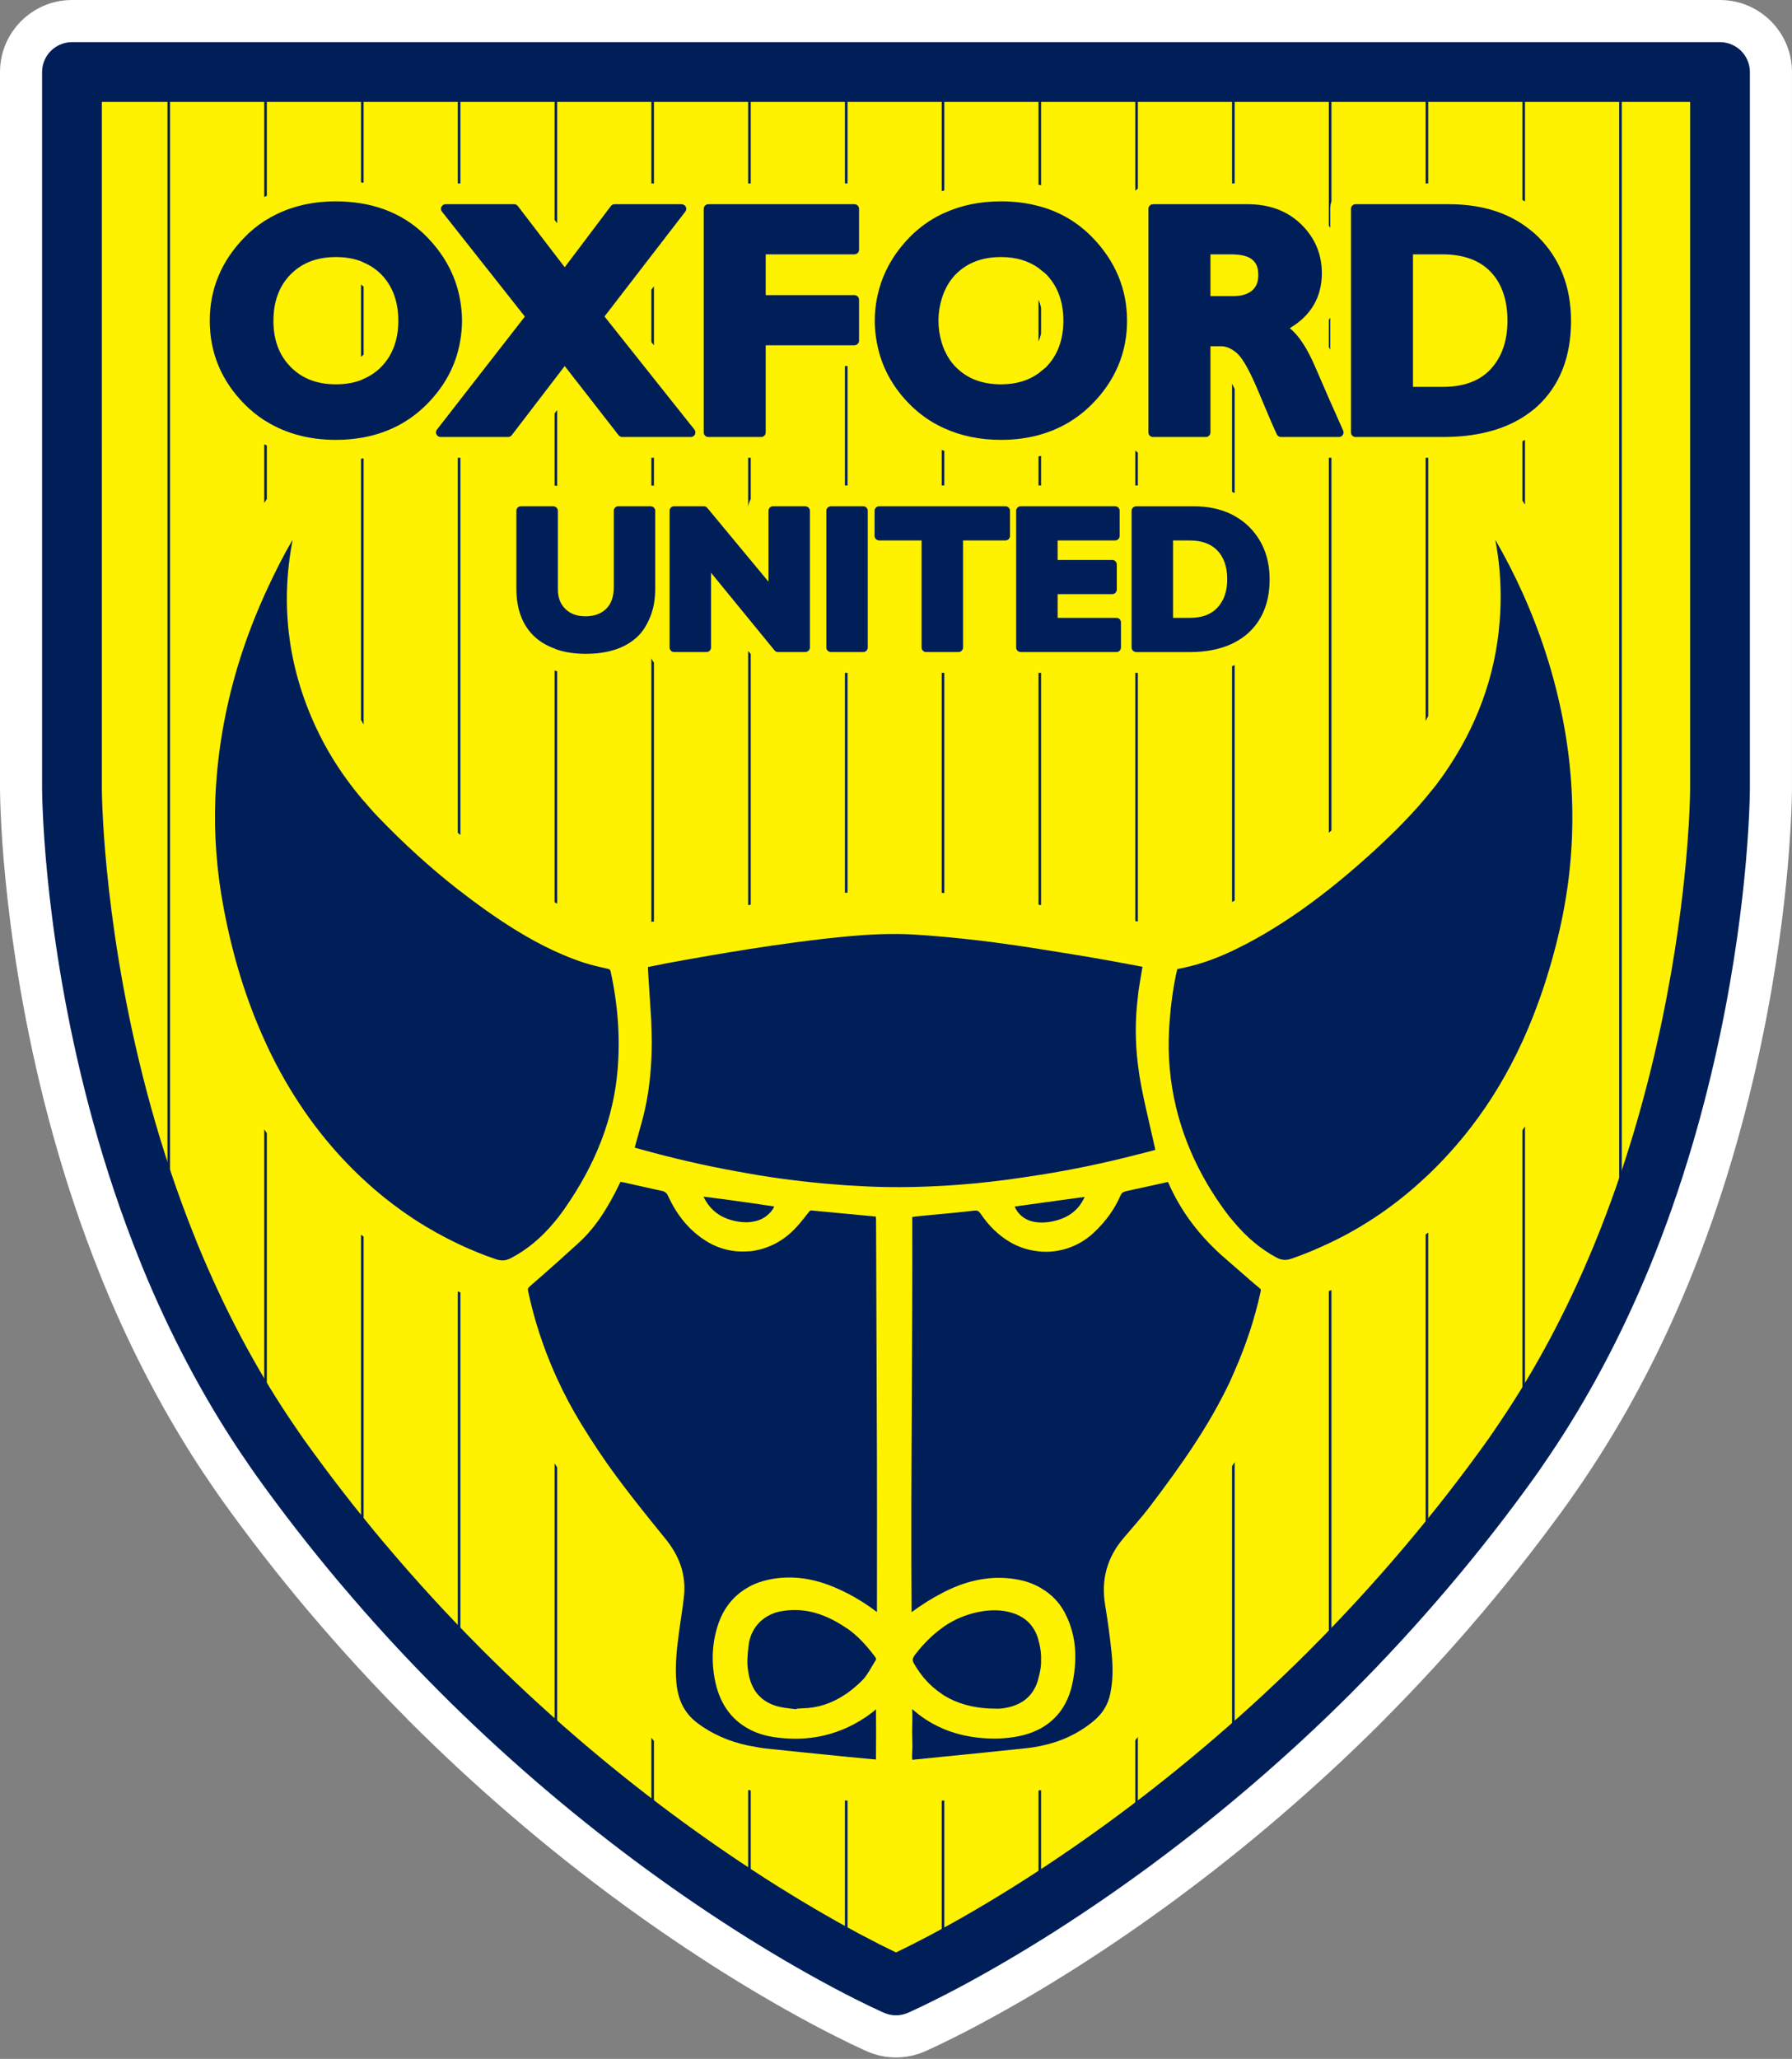<svg width="182" height="209" viewBox="0 0 182 209" fill="none" xmlns="http://www.w3.org/2000/svg">
<rect x="0" y="0" width="182" height="209" fill="#808080" stroke="none"/>
<path d="M174.687 0H7.311C3.28 0 0 3.281 0 7.313V80.056C0 80.115 0.003 81.564 0.144 84.059C0.554 91.238 2.353 110.039 10.223 129.536L10.491 130.208L10.501 130.229L10.509 130.252C13.388 137.258 16.838 143.795 20.766 149.68L20.779 149.7L20.794 149.721L21.206 150.324C21.652 150.987 22.057 151.585 22.501 152.208C25.165 155.938 28.051 159.655 31.079 163.261L31.092 163.274L31.103 163.29L31.352 163.581C34.52 167.33 37.838 170.949 41.297 174.43L41.56 174.698L41.574 174.714L41.586 174.727C44.795 177.936 48.121 181.027 51.557 183.993L51.825 184.223C54.975 186.934 58.216 189.538 61.543 192.03L61.551 192.038L61.886 192.288L61.909 192.306L61.955 192.34L61.958 192.342L62.066 192.422C65.322 194.841 68.66 197.148 72.073 199.34L72.287 199.482L72.3 199.49L72.313 199.497C75.733 201.681 79.142 203.684 82.451 205.452L82.634 205.549C85.737 207.199 87.701 208.078 88.064 208.235L88.071 208.241L88.087 208.248C89.006 208.647 89.997 208.852 90.999 208.852C92.004 208.852 92.981 208.648 93.903 208.249C94.15 208.143 95.988 207.336 99.15 205.665L99.335 205.565C102.593 203.835 105.984 201.851 109.412 199.673L109.427 199.665L109.443 199.655L109.68 199.5C112.989 197.389 116.342 195.077 119.648 192.631L119.919 192.429C123.333 189.893 126.657 187.239 129.887 184.472L129.894 184.465L129.905 184.457L130.17 184.225C133.601 181.28 136.922 178.209 140.126 175.018L140.141 175.002L140.159 174.984L140.409 174.727C143.87 171.26 147.187 167.655 150.354 163.919L150.615 163.617L150.627 163.604L150.638 163.588C153.789 159.856 156.766 156.031 159.493 152.214C159.783 151.806 160.057 151.402 160.322 151.012L160.351 150.971L160.931 150.121L160.936 150.113L160.941 150.102C164.86 144.298 168.309 137.859 171.19 130.969L171.463 130.322L171.468 130.306L171.473 130.291C178.514 113.168 180.815 96.478 181.56 88.054C181.676 86.739 181.769 85.487 181.838 84.335C181.998 81.672 181.998 80.117 181.998 80.053V7.313C181.998 3.281 178.72 0 174.687 0Z" fill="white"/>
<path d="M7.311 4.279C5.636 4.279 4.275 5.637 4.275 7.313V80.055C4.275 80.112 4.28 81.468 4.414 83.816C4.811 90.787 6.561 109.039 14.194 127.945L14.464 128.626C17.237 135.374 20.549 141.653 24.322 147.303L24.744 147.922C25.15 148.528 25.563 149.13 25.984 149.726C28.632 153.427 31.424 157.024 34.352 160.508L34.612 160.81C37.708 164.479 40.953 168.019 44.338 171.421L44.614 171.703C47.747 174.838 50.995 177.858 54.35 180.755L54.61 180.98C57.763 183.691 61.009 186.294 64.341 188.782C64.344 188.785 64.424 188.844 64.426 188.846L64.609 188.98C67.791 191.347 71.054 193.604 74.391 195.747L74.614 195.891C77.941 198.015 81.226 199.948 84.466 201.678L84.651 201.778C87.829 203.466 89.712 204.289 89.79 204.322C90.171 204.489 90.583 204.575 90.999 204.575C91.413 204.574 91.822 204.489 92.202 204.325C92.277 204.292 94.047 203.523 97.15 201.884L97.33 201.789C100.495 200.105 103.783 198.182 107.121 196.061L107.368 195.902C110.597 193.839 113.873 191.581 117.104 189.192L117.373 188.99C120.707 186.515 123.953 183.924 127.106 181.222L127.372 180.992C130.725 178.112 133.972 175.109 137.105 171.989L137.371 171.718C140.756 168.326 144.002 164.798 147.102 161.142L147.37 160.828C150.399 157.247 153.282 153.544 156.011 149.729C156.287 149.347 156.546 148.958 156.809 148.571L157.397 147.71C161.159 142.138 164.474 135.949 167.244 129.319L167.52 128.664C174.341 112.069 176.576 95.862 177.3 87.678C177.421 86.314 177.509 85.1 177.57 84.077C177.719 81.566 177.722 80.115 177.722 80.053V7.313C177.722 5.637 176.362 4.279 174.687 4.279H7.311Z" fill="#001F59"/>
<path d="M10.346 10.348H171.653V80.049C171.653 80.062 171.65 81.405 171.513 83.715C171.442 84.859 171.356 86.002 171.256 87.143C170.562 94.984 168.423 110.501 161.908 126.351L161.648 126.97C159.03 133.239 155.906 139.072 152.373 144.304L151.785 145.168C151.551 145.513 151.319 145.858 151.074 146.198C148.507 149.794 145.701 153.398 142.739 156.906L142.477 157.216C139.483 160.745 136.348 164.152 133.079 167.428L132.818 167.694C129.793 170.705 126.658 173.604 123.42 176.385L123.156 176.612C120.107 179.225 116.968 181.732 113.745 184.128L113.498 184.311C110.377 186.621 107.217 188.799 104.094 190.791L103.844 190.951C100.661 192.977 97.51 194.82 94.497 196.421L94.226 196.566C93.162 197.13 92.086 197.673 91 198.194C89.821 197.627 88.654 197.035 87.501 196.418L87.242 196.282C84.225 194.668 81.075 192.815 77.859 190.763L77.71 190.668C77.702 190.663 77.63 190.613 77.62 190.608C74.42 188.551 71.292 186.387 68.239 184.118L67.969 183.917C64.747 181.511 61.609 178.995 58.562 176.372L58.307 176.153C55.067 173.356 51.931 170.44 48.906 167.412L48.648 167.149C45.376 163.859 42.239 160.436 39.245 156.89L38.989 156.594C36.167 153.236 33.477 149.769 30.923 146.201C30.529 145.647 30.152 145.088 29.773 144.528L29.358 143.92C25.82 138.618 22.697 132.694 20.076 126.315L19.821 125.676C12.525 107.601 10.852 90.138 10.471 83.469C10.348 81.312 10.345 80.052 10.345 80.052L10.346 10.348Z" fill="#FFF200"/>
<path d="M174.54 7.314H174.277V87.411C174.396 86.081 174.481 84.895 174.54 83.897V7.314ZM164.448 7.314V128.142C164.536 127.931 164.626 127.719 164.711 127.511V7.314H164.448ZM154.882 7.314H154.619V20.3C154.707 20.349 154.795 20.4 154.882 20.449V7.314ZM154.619 146.397L154.882 146.01V114.339C154.795 114.471 154.707 114.604 154.619 114.736V146.397ZM154.619 50.814C154.707 50.95 154.795 51.084 154.882 51.226V44.653C154.795 44.7 154.707 44.745 154.619 44.789V50.814ZM145.053 72.685V46.468H144.788V73.18C144.878 73.017 144.968 72.852 145.053 72.685ZM144.788 159.179C144.878 159.076 144.966 158.973 145.053 158.87V125.111C144.966 125.18 144.878 125.25 144.788 125.32V159.179ZM145.053 7.314H144.788V18.622H145.053V7.314ZM134.959 169.843C135.046 169.755 135.134 169.662 135.224 169.575V130.952C135.137 130.988 135.046 131.016 134.959 131.052V169.843ZM135.098 32.257C135.053 32.328 135.007 32.398 134.959 32.466V35.227C135.005 35.32 135.052 35.41 135.098 35.505V32.257ZM135.098 21.194C135.098 20.931 135.15 20.684 135.224 20.444V7.314H134.959V22.908C135.008 22.983 135.054 23.058 135.098 23.133V21.194ZM135.224 84.299V46.468H134.959V84.531C135.046 84.454 135.134 84.377 135.224 84.299ZM125.13 91.56C125.22 91.511 125.302 91.473 125.393 91.421V67.519C125.305 67.553 125.22 67.591 125.13 67.622V91.56ZM125.13 49.935C125.22 49.968 125.305 50.007 125.393 50.043V39.487C125.308 39.301 125.221 39.116 125.13 38.933V49.935ZM125.13 178.919C125.217 178.844 125.305 178.767 125.393 178.692V148.42C125.305 148.557 125.217 148.696 125.13 148.833V178.919ZM125.393 7.314H125.13V18.621H125.393V7.314ZM115.564 7.314H115.301V19.361C115.384 19.281 115.473 19.212 115.564 19.142V7.314ZM115.564 49.282V45.944C115.473 45.877 115.384 45.808 115.301 45.728V49.29C115.332 49.29 115.36 49.282 115.391 49.282H115.564ZM115.301 186.749L115.564 186.556V176.318C115.482 176.433 115.391 176.547 115.301 176.661V186.749ZM115.301 68.29V93.499C115.311 93.502 115.322 93.502 115.332 93.504L115.564 93.548V68.3H115.391C115.36 68.3 115.332 68.29 115.301 68.29ZM105.735 7.314H105.472V18.75C105.559 18.771 105.647 18.789 105.735 18.81V7.314ZM105.472 193.513C105.559 193.459 105.647 193.399 105.735 193.343V181.718C105.647 181.731 105.559 181.741 105.472 181.754V193.513ZM105.735 91.875V68.3H105.472V91.836C105.559 91.852 105.647 91.862 105.735 91.875ZM105.735 31.229C105.674 30.952 105.586 30.682 105.472 30.422V34.673C105.583 34.422 105.671 34.154 105.735 33.868V31.229ZM105.472 46.334V49.282H105.735V46.272L105.472 46.334ZM95.643 199.248C95.725 199.204 95.821 199.153 95.906 199.106V182.759L95.643 182.788V199.248ZM95.643 49.282H95.906V45.769C95.818 45.736 95.728 45.707 95.643 45.671V49.282ZM95.906 90.658V68.3H95.643V90.635L95.906 90.658ZM95.906 7.314H95.643V19.416C95.728 19.382 95.818 19.356 95.906 19.323V7.314ZM85.814 49.282H86.077V37.157H85.814V49.282ZM85.814 198.959C85.902 199.006 85.992 199.055 86.077 199.099V182.785C85.989 182.778 85.901 182.767 85.814 182.759V198.959ZM86.077 90.612V68.3H85.814V90.632C85.899 90.625 85.987 90.617 86.077 90.612ZM86.077 7.314H85.814V18.621H86.077V7.314ZM76.248 46.468H75.983V51.417C76.029 51.146 76.122 50.894 76.248 50.659V46.468ZM76.248 7.314H75.983V18.621H76.248L76.248 7.314ZM75.983 193.165C76.07 193.219 76.16 193.279 76.248 193.335V181.744L75.983 181.705V193.165ZM75.983 91.875C76.073 91.862 76.158 91.849 76.248 91.836V66.398L75.983 66.075V91.875ZM66.416 46.468H66.153V49.287C66.244 49.29 66.331 49.303 66.416 49.313V46.468ZM66.416 7.314H66.153V18.621H66.416V7.314ZM66.153 34.724L66.416 35.054V29.064L66.153 29.404L66.153 34.724ZM66.153 93.581C66.241 93.566 66.328 93.548 66.416 93.53V67.264C66.316 67.13 66.228 66.985 66.153 66.831L66.153 93.581ZM66.153 186.347C66.241 186.415 66.328 186.479 66.416 186.543V176.73C66.329 176.619 66.239 176.511 66.153 176.395L66.153 186.347ZM56.325 91.589C56.411 91.638 56.5 91.687 56.59 91.733V68.143C56.497 68.12 56.415 68.091 56.325 68.066V91.589ZM56.59 41.622L56.325 41.967V49.293C56.415 49.298 56.502 49.308 56.59 49.321V41.622ZM56.325 178.45C56.412 178.527 56.5 178.601 56.59 178.679V148.954C56.5 148.82 56.412 148.688 56.325 148.552V178.45ZM56.59 7.314H56.325V22.321L56.59 22.664V7.314ZM46.758 7.314H46.495V18.621H46.758V7.314ZM46.758 84.761V46.468H46.495V84.536C46.583 84.614 46.671 84.686 46.758 84.761ZM46.495 169.291C46.583 169.379 46.671 169.472 46.758 169.559V131.196C46.671 131.16 46.583 131.122 46.495 131.086V169.291ZM36.929 29.1C36.842 29.028 36.759 28.948 36.666 28.883V36.217C36.759 36.152 36.842 36.072 36.929 35.997V29.1ZM36.666 73.071C36.752 73.234 36.842 73.393 36.929 73.553V46.532C36.842 46.548 36.754 46.555 36.666 46.568V73.071ZM36.929 7.314H36.666V18.518C36.754 18.531 36.842 18.539 36.929 18.555V7.314ZM36.666 158.545C36.754 158.651 36.842 158.749 36.929 158.855V125.534C36.842 125.466 36.752 125.405 36.666 125.335V158.545ZM26.837 51.053C26.925 50.919 27.01 50.783 27.1 50.651V45.22C27.013 45.179 26.922 45.143 26.837 45.099V51.053ZM26.837 145.606C26.922 145.734 27.013 145.861 27.1 145.99V115.032C27.013 114.901 26.922 114.772 26.837 114.643V145.606ZM27.1 7.314H26.837V19.993C26.922 19.949 27.013 19.915 27.1 19.872V7.314ZM7.311 7.314V80.054C7.311 80.054 7.311 81.354 7.442 83.642V7.314L7.311 7.314ZM17.008 7.314V126.812C17.096 127.031 17.181 127.253 17.271 127.472V7.314H17.008ZM88.989 127.374L88.974 123.917C88.974 123.778 88.966 123.639 88.955 123.495L87.512 123.358C87.028 123.314 86.556 123.268 86.077 123.221C85.989 123.214 85.901 123.206 85.814 123.196C84.652 123.087 83.487 122.979 82.335 122.866C82.26 122.886 82.147 123.031 82.111 123.077L81.982 123.242C81.508 123.848 81.021 124.471 80.441 125.021C79.229 126.162 77.761 126.833 76.248 127.008C76.16 127.018 76.073 127.015 75.983 127.021C74.483 127.143 72.985 126.776 71.712 125.974C70.055 124.935 68.792 123.443 67.857 121.412C67.705 121.082 67.54 120.953 67.179 120.878C66.924 120.827 66.671 120.765 66.416 120.711C66.329 120.69 66.241 120.672 66.153 120.651C65.71 120.554 65.264 120.458 64.821 120.358C64.324 120.244 63.829 120.131 63.331 120.023C63.231 119.999 63.126 119.984 63.017 119.971C62.95 120.113 62.883 120.252 62.813 120.389C61.878 122.276 60.664 124.441 58.755 126.178C58.037 126.834 57.315 127.485 56.59 128.132L56.325 128.367C55.518 129.086 54.706 129.8 53.889 130.508C53.598 130.761 53.585 130.828 53.644 131.104C54.25 133.947 55.152 136.71 56.325 139.373C56.411 139.569 56.5 139.765 56.59 139.96C57.306 141.525 58.115 143.045 59.012 144.513C60.19 146.435 61.326 148.137 62.492 149.717C63.654 151.292 64.891 152.867 66.153 154.434L66.416 154.758C66.777 155.202 67.128 155.651 67.493 156.091C69.029 157.934 69.676 159.854 69.473 161.958C69.4 162.693 69.29 163.425 69.184 164.133C69.122 164.534 69.063 164.935 69.009 165.337C68.769 167.126 68.522 168.974 68.697 170.825C68.87 172.663 69.566 173.972 70.885 174.949C72.346 176.034 74.029 176.769 75.983 177.192C76.067 177.21 76.163 177.218 76.248 177.235C76.768 177.339 77.294 177.437 77.856 177.498C80.196 177.748 82.536 177.983 84.878 178.218L85.814 178.31L86.077 178.339L86.126 178.344C86.902 178.421 87.677 178.491 88.494 178.566L88.966 178.607C88.981 176.715 88.984 175.075 88.969 173.508C88.852 173.613 88.731 173.713 88.608 173.81C87.824 174.416 86.975 174.932 86.077 175.348C85.989 175.387 85.902 175.423 85.814 175.462C83.595 176.429 81.16 176.728 78.526 176.32C77.683 176.189 76.926 175.947 76.248 175.614C76.155 175.57 76.073 175.516 75.983 175.47C74.315 174.557 73.186 173.029 72.694 170.92C72.225 168.905 72.29 166.93 72.885 165.048C73.446 163.272 74.508 161.953 75.983 161.13C76.073 161.079 76.155 161.022 76.248 160.976C76.779 160.71 77.364 160.507 77.995 160.368C79.825 159.965 81.734 160.082 83.662 160.716C84.394 160.955 85.106 161.265 85.814 161.615C85.902 161.659 85.989 161.698 86.077 161.744C87.128 162.287 88.128 162.921 89.066 163.641L89.069 158.924C89.071 155.315 89.074 151.709 89.064 148.101C89.046 141.193 89.017 134.284 88.989 127.374" fill="#001F59"/>
<path d="M154.883 60.747C154.795 60.548 154.707 60.351 154.62 60.154C153.793 58.32 152.872 56.529 151.862 54.788C152.447 57.801 152.566 60.931 152.21 64.124C151.594 69.651 149.476 74.86 145.912 79.608C145.639 79.974 145.34 80.314 145.054 80.667C144.963 80.775 144.879 80.884 144.788 80.992C142.902 83.25 140.794 85.261 138.747 87.096C137.602 88.122 136.427 89.116 135.225 90.076C135.134 90.145 135.047 90.218 134.959 90.287C132.48 92.246 130.063 93.883 127.653 95.233C126.912 95.649 126.158 96.042 125.393 96.412C125.305 96.453 125.22 96.496 125.13 96.538C123.612 97.249 121.883 97.909 120.012 98.28C119.837 98.314 119.662 98.35 119.566 98.375C119.535 98.476 119.494 98.669 119.46 98.829C119.092 100.587 118.855 102.422 118.739 104.441C118.584 107.145 118.821 109.828 119.448 112.416C120.394 116.321 122.2 120.035 124.816 123.451C124.916 123.585 125.027 123.698 125.13 123.825C125.218 123.933 125.305 124.036 125.393 124.139C126.646 125.613 128.022 126.776 129.604 127.634C130.14 127.925 130.594 127.964 131.163 127.771C132.467 127.327 133.725 126.791 134.959 126.209C135.047 126.167 135.137 126.126 135.225 126.085C138.696 124.42 141.891 122.219 144.788 119.494C144.876 119.412 144.966 119.334 145.054 119.252C146.625 117.75 148.081 116.132 149.409 114.411C151.437 111.782 153.161 108.9 154.62 105.714C154.707 105.521 154.795 105.322 154.883 105.127C155.736 103.188 156.478 101.203 157.106 99.18C158.485 94.749 159.292 90.607 159.57 86.518C159.857 82.337 159.635 78.137 158.91 74.009C158.104 69.424 156.746 64.99 154.883 60.747ZM56.325 124.028C56.412 123.922 56.503 123.817 56.59 123.706C56.833 123.396 57.069 123.081 57.296 122.76C60.546 118.12 62.324 113.475 62.729 108.557C62.994 105.325 62.767 102.09 62.03 98.664C61.982 98.445 61.958 98.388 61.641 98.321C60.845 98.149 59.91 97.932 59.01 97.625C58.178 97.342 57.373 97.012 56.59 96.659C56.503 96.62 56.412 96.584 56.325 96.545C53.57 95.275 51.142 93.669 49.222 92.311C48.388 91.716 47.566 91.103 46.759 90.473C46.671 90.406 46.583 90.344 46.496 90.276C43.692 88.081 40.963 85.603 38.357 82.884C37.858 82.363 37.391 81.825 36.93 81.286C36.845 81.185 36.749 81.09 36.667 80.989C34.966 78.951 33.543 76.79 32.43 74.543C29.309 68.23 28.402 61.595 29.724 54.791C28.758 56.428 27.902 58.134 27.101 59.874C27.013 60.064 26.923 60.255 26.838 60.446C25.629 63.142 24.598 65.936 23.797 68.834C22.683 72.865 22.034 76.971 21.872 81.036C21.725 84.717 22.011 88.493 22.73 92.264C23.66 97.156 25.016 101.518 26.838 105.529C26.925 105.724 27.01 105.92 27.101 106.114C27.406 106.769 27.726 107.417 28.062 108.057C30.363 112.452 33.257 116.29 36.667 119.499C36.752 119.582 36.842 119.659 36.93 119.739C37.27 120.053 37.61 120.37 37.96 120.672C40.599 122.946 43.46 124.807 46.496 126.245C46.583 126.286 46.671 126.332 46.759 126.371C47.929 126.918 49.127 127.401 50.349 127.82C50.925 128.016 51.379 127.98 51.918 127.698C53.549 126.843 55 125.632 56.325 124.028ZM105.472 122.141L103.05 122.476C103.361 123.219 103.985 123.763 104.805 123.982C105.018 124.038 105.243 124.067 105.472 124.085C105.56 124.092 105.645 124.1 105.735 124.1C106.106 124.105 106.501 124.064 106.936 123.974C108.475 123.649 109.515 122.868 110.121 121.587C110.134 121.558 110.147 121.528 110.16 121.497L105.735 122.105L105.472 122.141ZM75.016 124.013C75.364 124.067 75.681 124.08 75.982 124.069C76.076 124.067 76.161 124.049 76.248 124.041C76.892 123.974 77.447 123.765 77.923 123.366C78.276 123.069 78.506 122.783 78.632 122.469C77.869 122.353 77.065 122.234 76.248 122.115C76.161 122.105 76.073 122.092 75.983 122.079C74.474 121.859 72.963 121.656 71.45 121.471C71.501 121.59 71.568 121.711 71.648 121.847C72.359 123.064 73.462 123.773 75.016 124.013Z" fill="#001F59"/>
<path d="M127.934 130.771C127.262 130.217 126.61 129.642 125.955 129.067C125.769 128.905 125.582 128.743 125.393 128.58C125.305 128.503 125.218 128.428 125.13 128.351C124.955 128.198 124.78 128.044 124.602 127.892C121.883 125.577 119.925 122.986 118.623 119.978L117.773 120.169C117.033 120.334 116.299 120.494 115.564 120.654C115.476 120.672 115.389 120.692 115.301 120.71C115 120.777 114.696 120.847 114.394 120.912C114.059 120.981 113.912 121.094 113.791 121.375C113.188 122.762 112.302 123.992 111.08 125.134C109.588 126.531 107.652 127.18 105.735 127.054C105.647 127.049 105.56 127.031 105.472 127.021C104.48 126.917 103.498 126.623 102.591 126.09C101.442 125.417 100.444 124.461 99.628 123.252C99.383 122.894 99.254 122.853 98.913 122.894C97.914 123.012 96.903 123.11 95.906 123.206C95.818 123.213 95.731 123.221 95.644 123.231C95.419 123.252 95.192 123.273 94.971 123.293C94.342 123.353 93.71 123.412 93.082 123.474C92.94 123.487 92.798 123.51 92.651 123.533C92.669 129.585 92.638 135.712 92.608 141.643C92.569 148.842 92.528 156.276 92.582 163.654C93.623 162.885 94.633 162.251 95.644 161.731C95.731 161.684 95.819 161.635 95.906 161.592C96.246 161.421 96.589 161.264 96.929 161.12C99.275 160.138 101.607 159.913 103.867 160.452C104.454 160.591 104.978 160.808 105.472 161.063C105.565 161.109 105.648 161.169 105.735 161.22C106.738 161.798 107.552 162.599 108.122 163.669C109.217 165.729 109.482 168.059 108.936 170.794C108.511 172.923 107.413 174.49 105.735 175.426C105.65 175.472 105.56 175.516 105.472 175.562C104.909 175.843 104.314 176.055 103.699 176.191C102.681 176.42 101.586 176.516 100.444 176.472C98.785 176.413 97.272 176.093 95.906 175.534C95.816 175.495 95.731 175.457 95.644 175.418C94.543 174.933 93.538 174.294 92.644 173.482C92.646 173.583 92.649 173.683 92.654 173.786C92.661 174.044 92.669 174.294 92.661 174.547C92.634 175.356 92.634 176.166 92.661 176.975C92.672 177.238 92.661 177.503 92.649 177.766C92.636 178.073 92.62 178.369 92.651 178.637L95.535 178.349C95.571 178.343 95.607 178.341 95.643 178.336C95.731 178.328 95.818 178.318 95.906 178.31C98.708 178.032 101.506 177.753 104.305 177.452C104.704 177.408 105.091 177.346 105.472 177.276C105.56 177.259 105.648 177.24 105.735 177.22C107.73 176.81 109.462 176.003 110.99 174.766C111.967 173.974 112.534 173.059 112.773 171.879C113.016 170.678 113.057 169.384 112.897 167.806C112.75 166.324 112.531 164.708 112.232 162.862C111.822 160.357 112.441 158.112 114.064 156.189C114.332 155.869 114.605 155.552 114.879 155.235C115.02 155.075 115.159 154.908 115.301 154.743L115.564 154.433C115.97 153.962 116.362 153.48 116.742 152.987C120.151 148.502 122.844 144.62 124.911 140.257C124.988 140.092 125.056 139.924 125.13 139.759C125.22 139.558 125.305 139.357 125.393 139.159C126.535 136.565 127.429 133.879 128.024 131.152C128.081 130.89 128.063 130.877 127.934 130.771" fill="#001F59"/>
<path d="M95.643 171.943C95.731 172.003 95.816 172.07 95.906 172.124C97.202 172.915 98.736 173.351 100.532 173.433C100.668 173.433 100.805 173.438 100.942 173.441C101.22 173.451 101.477 173.459 101.717 173.431C103.601 173.204 104.787 172.34 105.343 170.794C105.4 170.639 105.428 170.482 105.472 170.327C105.614 169.832 105.704 169.337 105.735 168.84V168.103C105.709 167.574 105.627 167.043 105.472 166.518C105.449 166.44 105.441 166.365 105.418 166.288C104.985 164.968 104.122 164.128 102.779 163.716C101.746 163.399 100.614 163.375 99.32 163.643C98.098 163.894 96.938 164.384 95.906 165.084C95.816 165.146 95.73 165.218 95.643 165.28C94.7 165.963 93.813 166.837 92.96 167.935C92.63 168.36 92.643 168.554 92.852 168.912C93.602 170.209 94.535 171.206 95.643 171.943ZM86.077 165.329L86.053 165.314C85.974 165.257 85.894 165.218 85.814 165.164C84.093 164.017 82.409 163.432 80.709 163.432C80.276 163.432 79.843 163.471 79.407 163.543C77.895 163.795 76.73 164.749 76.248 166.089C76.178 166.281 76.123 166.477 76.083 166.677C76.031 166.938 76.013 167.196 75.982 167.453C75.913 168.059 75.879 168.659 75.926 169.213C75.939 169.355 75.964 169.484 75.983 169.618C76.042 170.026 76.127 170.402 76.248 170.739C76.694 171.992 77.57 172.802 78.907 173.193C79.369 173.328 79.866 173.387 80.391 173.451C80.534 173.469 80.673 173.485 80.814 173.503C80.879 173.469 80.946 173.448 81.016 173.443L81.144 173.433C81.268 173.423 81.387 173.413 81.508 173.41C83.043 173.384 84.464 172.923 85.814 172.023C85.902 171.964 85.989 171.91 86.077 171.848C86.615 171.462 87.119 171.031 87.585 170.559C87.948 170.196 88.231 169.714 88.53 169.203C88.656 168.987 88.783 168.77 88.917 168.559C88.986 168.453 89.025 168.391 88.845 168.146C87.901 166.886 87.02 165.991 86.077 165.329ZM95.906 120.365C97.911 120.247 99.952 120.053 102.016 119.785C103.191 119.636 104.336 119.463 105.472 119.282C105.559 119.27 105.65 119.259 105.735 119.244C108.953 118.729 112.145 118.064 115.301 117.251C115.389 117.23 115.476 117.208 115.564 117.184C116.066 117.056 116.577 116.937 117.074 116.798C117.164 116.774 117.252 116.746 117.342 116.718C117.339 116.711 117.337 116.704 117.337 116.697C117.192 116.056 117.046 115.416 116.899 114.774C116.564 113.326 116.218 111.825 115.925 110.338C115.776 109.574 115.656 108.804 115.564 108.031C115.28 105.691 115.288 103.407 115.564 101.208C115.587 101.026 115.595 100.837 115.62 100.656C115.724 99.961 115.842 99.267 115.961 98.566L116.033 98.136L115.564 98.048L115.301 97.999L114.523 97.855C112.987 97.569 111.397 97.275 109.832 97.019L109.17 96.911C108.039 96.726 106.887 96.54 105.735 96.36C105.647 96.344 105.56 96.331 105.472 96.316C103.923 96.074 102.367 95.842 100.818 95.641C99.184 95.43 97.546 95.251 95.906 95.102L95.643 95.079C94.687 94.993 93.754 94.921 92.86 94.868C90.53 94.733 88.203 94.854 86.077 95.048C85.987 95.058 85.904 95.066 85.814 95.076C85.216 95.131 84.619 95.192 84.023 95.259C81.562 95.538 79.021 95.883 76.248 96.316C76.16 96.329 76.07 96.342 75.983 96.357C73.493 96.749 70.813 97.21 67.808 97.764C67.347 97.85 66.885 97.947 66.416 98.043C66.329 98.061 66.244 98.077 66.153 98.095L66.136 98.097L65.811 98.164C65.811 98.303 65.811 98.435 65.818 98.563C65.878 99.517 65.939 100.471 66.001 101.425L66.14 103.577C66.151 103.755 66.146 103.92 66.153 104.098C66.209 105.238 66.209 106.381 66.153 107.521C66.045 109.813 65.728 111.978 65.141 114.045C64.95 114.71 64.767 115.38 64.579 116.068L64.463 116.499C65.017 116.659 65.589 116.805 66.153 116.957C66.241 116.983 66.329 117.007 66.416 117.03C69.572 117.869 72.764 118.564 75.983 119.112C76.073 119.125 76.158 119.143 76.248 119.159C76.524 119.205 76.794 119.26 77.07 119.303C79.968 119.772 82.885 120.107 85.814 120.308C85.902 120.314 85.989 120.321 86.077 120.327C87.422 120.414 88.757 120.478 90.074 120.499C91.888 120.528 93.751 120.484 95.643 120.376C95.731 120.373 95.818 120.37 95.906 120.365Z" fill="#001F59"/>
<path d="M137.673 20.731C137.415 20.731 137.207 20.94 137.207 21.195V43.897C137.207 44.02 137.256 44.138 137.344 44.225C137.431 44.312 137.55 44.361 137.673 44.36H146.577C149.832 44.36 152.522 43.688 154.62 42.381C154.707 42.325 154.795 42.267 154.883 42.208C155.334 41.907 155.767 41.587 156.161 41.221C158.416 39.13 159.557 36.225 159.557 32.586C159.557 29.116 158.434 26.243 156.218 24.041C155.805 23.631 155.352 23.273 154.883 22.938C154.795 22.876 154.707 22.811 154.62 22.752C152.612 21.414 150.123 20.731 147.177 20.731H137.673ZM143.507 25.819H146.484C148.625 25.819 150.28 26.42 151.401 27.6C152.53 28.788 153.102 30.456 153.102 32.554C153.102 34.581 152.535 36.225 151.419 37.447C150.313 38.658 148.675 39.272 146.546 39.272H143.507V25.819ZM117.102 20.731C116.845 20.731 116.636 20.94 116.636 21.195V43.897C116.637 44.02 116.686 44.138 116.773 44.225C116.861 44.312 116.979 44.361 117.102 44.36H122.473C122.729 44.36 122.937 44.151 122.937 43.897V35.148H124.015C124.404 35.148 124.769 35.267 125.13 35.486C125.218 35.54 125.306 35.596 125.393 35.664C125.493 35.741 125.594 35.818 125.692 35.914C126.267 36.46 126.983 37.769 127.831 39.801C128.702 41.899 129.326 43.345 129.679 44.095C129.754 44.258 129.919 44.36 130.099 44.36H135.993C136.07 44.361 136.147 44.341 136.215 44.304C136.283 44.267 136.341 44.213 136.383 44.148C136.425 44.083 136.45 44.008 136.455 43.931C136.461 43.854 136.447 43.776 136.415 43.706C136.015 42.814 135.619 41.92 135.225 41.025C135.181 40.929 135.142 40.839 135.098 40.744C135.052 40.638 135.005 40.535 134.959 40.43C134.513 39.407 134.057 38.362 133.593 37.282C132.771 35.365 131.916 34.055 130.996 33.313C133.156 32.029 134.251 30.153 134.251 27.725C134.251 25.794 133.542 24.128 132.15 22.77C130.759 21.417 128.937 20.731 126.733 20.731H117.102ZM122.937 25.82H125.19C125.264 25.82 125.321 25.83 125.393 25.832C127.501 25.905 127.795 26.977 127.795 27.923C127.795 28.619 127.589 29.134 127.163 29.493C126.738 29.854 126.14 30.039 125.393 30.052C125.365 30.052 125.342 30.057 125.313 30.057H122.937V25.82ZM101.671 20.438C99.524 20.438 97.605 20.842 95.906 21.618C95.819 21.657 95.728 21.695 95.644 21.736C94.433 22.321 93.334 23.111 92.394 24.072C90.783 25.717 89.731 27.578 89.216 29.614C88.97 30.575 88.845 31.563 88.845 32.555C88.845 33.557 88.972 34.516 89.196 35.442C89.706 37.535 90.775 39.424 92.422 41.072C93.358 42.011 94.448 42.784 95.643 43.358C95.728 43.401 95.819 43.438 95.906 43.476C97.61 44.25 99.53 44.652 101.671 44.652C103.024 44.652 104.29 44.489 105.472 44.172C105.56 44.147 105.648 44.121 105.735 44.095C107.699 43.523 109.42 42.509 110.874 41.056C113.258 38.669 114.466 35.808 114.466 32.555C114.466 29.343 113.276 26.495 110.926 24.079C109.477 22.595 107.738 21.561 105.735 20.984L105.472 20.914C104.292 20.602 103.027 20.438 101.671 20.438ZM101.671 26.095C103.189 26.095 104.436 26.471 105.472 27.204C105.565 27.271 105.648 27.35 105.735 27.423C105.913 27.564 106.098 27.691 106.263 27.858C107.413 29.031 107.998 30.609 107.998 32.555C107.998 34.488 107.413 36.066 106.263 37.241C106.098 37.409 105.913 37.535 105.735 37.68C105.648 37.752 105.565 37.831 105.472 37.899C104.439 38.636 103.192 39.012 101.671 39.012C99.736 39.012 98.225 38.432 97.055 37.241C96.555 36.733 96.19 36.148 95.906 35.509C95.803 35.279 95.718 35.037 95.644 34.79C95.424 34.065 95.313 33.312 95.314 32.555C95.314 31.743 95.44 31.013 95.643 30.333C95.718 30.08 95.803 29.838 95.906 29.603C96.192 28.954 96.561 28.361 97.055 27.858C98.225 26.673 99.736 26.095 101.671 26.095Z" fill="#001F59"/>
<path d="M71.934 44.359H77.304C77.562 44.359 77.768 44.151 77.768 43.895V35.049H86.781C86.842 35.049 86.899 35.036 86.951 35.015C87.123 34.946 87.247 34.781 87.247 34.585V30.425C87.247 30.234 87.131 30.071 86.968 29.999C86.909 29.973 86.845 29.959 86.781 29.958H77.768V25.818H86.781C87.038 25.818 87.247 25.612 87.247 25.354V21.194C87.246 21.071 87.197 20.953 87.109 20.866C87.022 20.779 86.904 20.73 86.781 20.73H71.934C71.874 20.73 71.82 20.743 71.769 20.764C71.681 20.796 71.605 20.855 71.552 20.932C71.499 21.009 71.47 21.101 71.47 21.194V43.895C71.47 44.15 71.676 44.359 71.934 44.359M46.495 23.517L46.758 23.849L53.307 32.136L46.758 40.547L46.495 40.887L44.377 43.609C44.323 43.678 44.29 43.76 44.281 43.846C44.272 43.933 44.287 44.02 44.326 44.099C44.364 44.177 44.423 44.243 44.497 44.289C44.571 44.335 44.656 44.359 44.743 44.359H51.606C51.753 44.359 51.889 44.292 51.977 44.176L56.325 38.5L56.59 38.155L57.353 37.157L62.827 44.181C62.917 44.292 63.051 44.359 63.195 44.359H70.163C70.251 44.359 70.337 44.334 70.411 44.288C70.485 44.241 70.544 44.174 70.582 44.096C70.62 44.017 70.635 43.929 70.625 43.842C70.615 43.755 70.581 43.672 70.527 43.604L69.362 42.142L66.416 38.441L66.153 38.108L61.394 32.126L66.153 25.952L66.416 25.612L69.362 21.792L69.604 21.478C69.713 21.338 69.731 21.148 69.653 20.991C69.602 20.885 69.509 20.82 69.403 20.776C69.349 20.756 69.297 20.73 69.236 20.73H62.411C62.267 20.73 62.128 20.797 62.04 20.916L57.353 27.128L56.59 26.13L56.325 25.787L52.59 20.91C52.547 20.854 52.491 20.809 52.427 20.778C52.363 20.746 52.293 20.73 52.222 20.73H45.253C45.076 20.73 44.913 20.831 44.833 20.993C44.795 21.072 44.78 21.159 44.79 21.246C44.799 21.332 44.833 21.415 44.887 21.483L46.495 23.517Z" fill="#001F59"/>
<path d="M34.128 20.438C31.433 20.438 29.085 21.066 27.101 22.288C27.013 22.343 26.923 22.386 26.838 22.443C26.118 22.912 25.452 23.458 24.851 24.072C22.495 26.48 21.302 29.333 21.302 32.555C21.302 35.831 22.506 38.698 24.879 41.071C25.485 41.677 26.137 42.205 26.838 42.657C26.923 42.713 27.013 42.757 27.101 42.812C29.093 44.028 31.44 44.652 34.128 44.652C35.01 44.652 35.855 44.58 36.667 44.443C36.754 44.43 36.842 44.415 36.929 44.397C39.427 43.93 41.574 42.816 43.331 41.056C44.906 39.478 45.957 37.692 46.495 35.725C46.606 35.326 46.692 34.916 46.759 34.498C46.859 33.867 46.924 33.22 46.924 32.555C46.924 31.892 46.859 31.248 46.759 30.617C46.694 30.204 46.606 29.795 46.495 29.392C45.962 27.449 44.929 25.667 43.383 24.079C41.638 22.288 39.473 21.157 36.929 20.688C36.842 20.672 36.754 20.659 36.667 20.644C35.828 20.507 34.979 20.438 34.128 20.438ZM34.128 26.095C35.074 26.095 35.914 26.24 36.667 26.521C36.759 26.556 36.839 26.608 36.929 26.647C37.597 26.936 38.197 27.328 38.721 27.858C39.87 29.031 40.455 30.609 40.455 32.555C40.455 34.488 39.87 36.066 38.719 37.241C38.198 37.775 37.594 38.169 36.929 38.458C36.839 38.499 36.759 38.55 36.667 38.584C35.914 38.867 35.074 39.012 34.128 39.012C32.193 39.012 30.683 38.432 29.513 37.241C28.343 36.048 27.771 34.514 27.771 32.555C27.771 30.609 28.358 29.031 29.513 27.858C30.683 26.673 32.193 26.095 34.128 26.095Z" fill="#001F59"/>
<path d="M113.848 65.725V63.183C113.848 62.926 113.641 62.719 113.384 62.719H107.415V60.312H112.958C113.216 60.312 113.425 60.103 113.425 59.848V57.306C113.425 57.245 113.413 57.184 113.389 57.128C113.366 57.071 113.332 57.02 113.288 56.977C113.245 56.933 113.194 56.899 113.137 56.875C113.08 56.852 113.02 56.84 112.958 56.84H107.415V54.86H113.252C113.507 54.86 113.716 54.651 113.716 54.396V51.855C113.716 51.731 113.668 51.613 113.581 51.526C113.494 51.438 113.376 51.389 113.252 51.388H103.668C103.545 51.389 103.427 51.438 103.34 51.526C103.253 51.613 103.204 51.731 103.204 51.854V65.725C103.204 65.983 103.413 66.191 103.668 66.191H113.384C113.641 66.191 113.848 65.982 113.848 65.725M89.288 54.86H93.597V65.725C93.597 65.983 93.803 66.191 94.061 66.191H97.344C97.599 66.191 97.808 65.982 97.808 65.725V54.86H102.114C102.372 54.86 102.58 54.651 102.58 54.396V51.855C102.581 51.793 102.568 51.733 102.545 51.676C102.522 51.62 102.487 51.568 102.444 51.525C102.401 51.481 102.349 51.447 102.293 51.424C102.236 51.4 102.176 51.388 102.114 51.388H89.288C89.165 51.389 89.047 51.438 88.96 51.526C88.873 51.613 88.824 51.731 88.824 51.854V54.396C88.824 54.651 89.033 54.86 89.288 54.86ZM84.322 51.401C84.095 51.434 83.923 51.62 83.923 51.855V65.725C83.923 65.96 84.095 66.145 84.322 66.178C84.343 66.181 84.363 66.192 84.386 66.192H87.667C87.925 66.192 88.133 65.983 88.133 65.725V51.855C88.133 51.793 88.121 51.733 88.098 51.676C88.075 51.62 88.04 51.568 87.997 51.525C87.954 51.481 87.902 51.447 87.846 51.424C87.789 51.4 87.728 51.388 87.667 51.388H84.386C84.363 51.388 84.343 51.398 84.322 51.401ZM78.663 66.021C78.75 66.129 78.882 66.192 79.021 66.192H81.794C81.817 66.192 81.838 66.181 81.858 66.178C82.082 66.145 82.257 65.959 82.257 65.725V51.855C82.257 51.62 82.082 51.434 81.858 51.401C81.838 51.398 81.817 51.388 81.794 51.388H78.511C78.388 51.389 78.27 51.438 78.183 51.526C78.096 51.613 78.047 51.731 78.047 51.854V59.046L76.248 56.876L75.983 56.559L71.834 51.556C71.746 51.45 71.614 51.388 71.476 51.388H68.468C68.406 51.388 68.346 51.4 68.289 51.423C68.233 51.447 68.181 51.481 68.138 51.525C68.095 51.568 68.06 51.619 68.037 51.676C68.013 51.733 68.001 51.793 68.002 51.855V65.725C68.002 65.983 68.21 66.191 68.468 66.191H71.749C72.006 66.191 72.215 65.982 72.215 65.725V58.141L75.983 62.747L76.248 63.07L78.663 66.021ZM66.548 59.727V51.855C66.548 51.728 66.496 51.617 66.417 51.532C66.346 51.462 66.253 51.416 66.154 51.403C66.13 51.399 66.107 51.388 66.084 51.388H62.801C62.543 51.388 62.337 51.597 62.337 51.854V59.59C62.337 60.568 62.084 61.289 61.564 61.799C61.043 62.309 60.355 62.56 59.461 62.56C58.605 62.56 57.938 62.318 57.423 61.818C56.912 61.323 56.662 60.67 56.662 59.828V51.855C56.662 51.765 56.631 51.687 56.59 51.615C56.528 51.52 56.438 51.447 56.325 51.414C56.284 51.404 56.245 51.388 56.198 51.388H52.907C52.65 51.388 52.443 51.597 52.443 51.855V59.747C52.443 61.861 53.075 63.513 54.322 64.657C54.884 65.173 55.562 65.554 56.325 65.838C56.415 65.871 56.495 65.918 56.59 65.949C57.446 66.227 58.415 66.369 59.499 66.369C61.724 66.369 63.471 65.799 64.69 64.678C65.208 64.201 65.592 63.611 65.893 62.954C65.989 62.745 66.081 62.533 66.154 62.306C66.259 61.984 66.357 61.657 66.417 61.301C66.502 60.809 66.548 60.285 66.548 59.727" fill="#001F59"/>
<path d="M115.392 51.39C115.361 51.39 115.332 51.403 115.301 51.408C115.09 51.452 114.928 51.629 114.928 51.856V65.726C114.928 65.953 115.09 66.131 115.301 66.175C115.332 66.18 115.361 66.193 115.392 66.193H120.834C122.507 66.193 123.942 65.904 125.13 65.345C125.22 65.301 125.308 65.257 125.393 65.211C125.916 64.938 126.395 64.613 126.813 64.226C128.23 62.914 128.947 61.092 128.947 58.816C128.947 56.645 128.243 54.846 126.852 53.467C126.419 53.037 125.927 52.679 125.393 52.382C125.306 52.333 125.22 52.279 125.13 52.235C124.015 51.675 122.703 51.39 121.2 51.39H115.392ZM119.138 54.862H120.778C122.051 54.862 122.992 55.199 123.651 55.895C124.308 56.586 124.641 57.563 124.641 58.795C124.641 60.004 124.321 60.942 123.659 61.664C123.009 62.375 122.079 62.721 120.814 62.721H119.138V54.862Z" fill="#001F59"/>
</svg>
